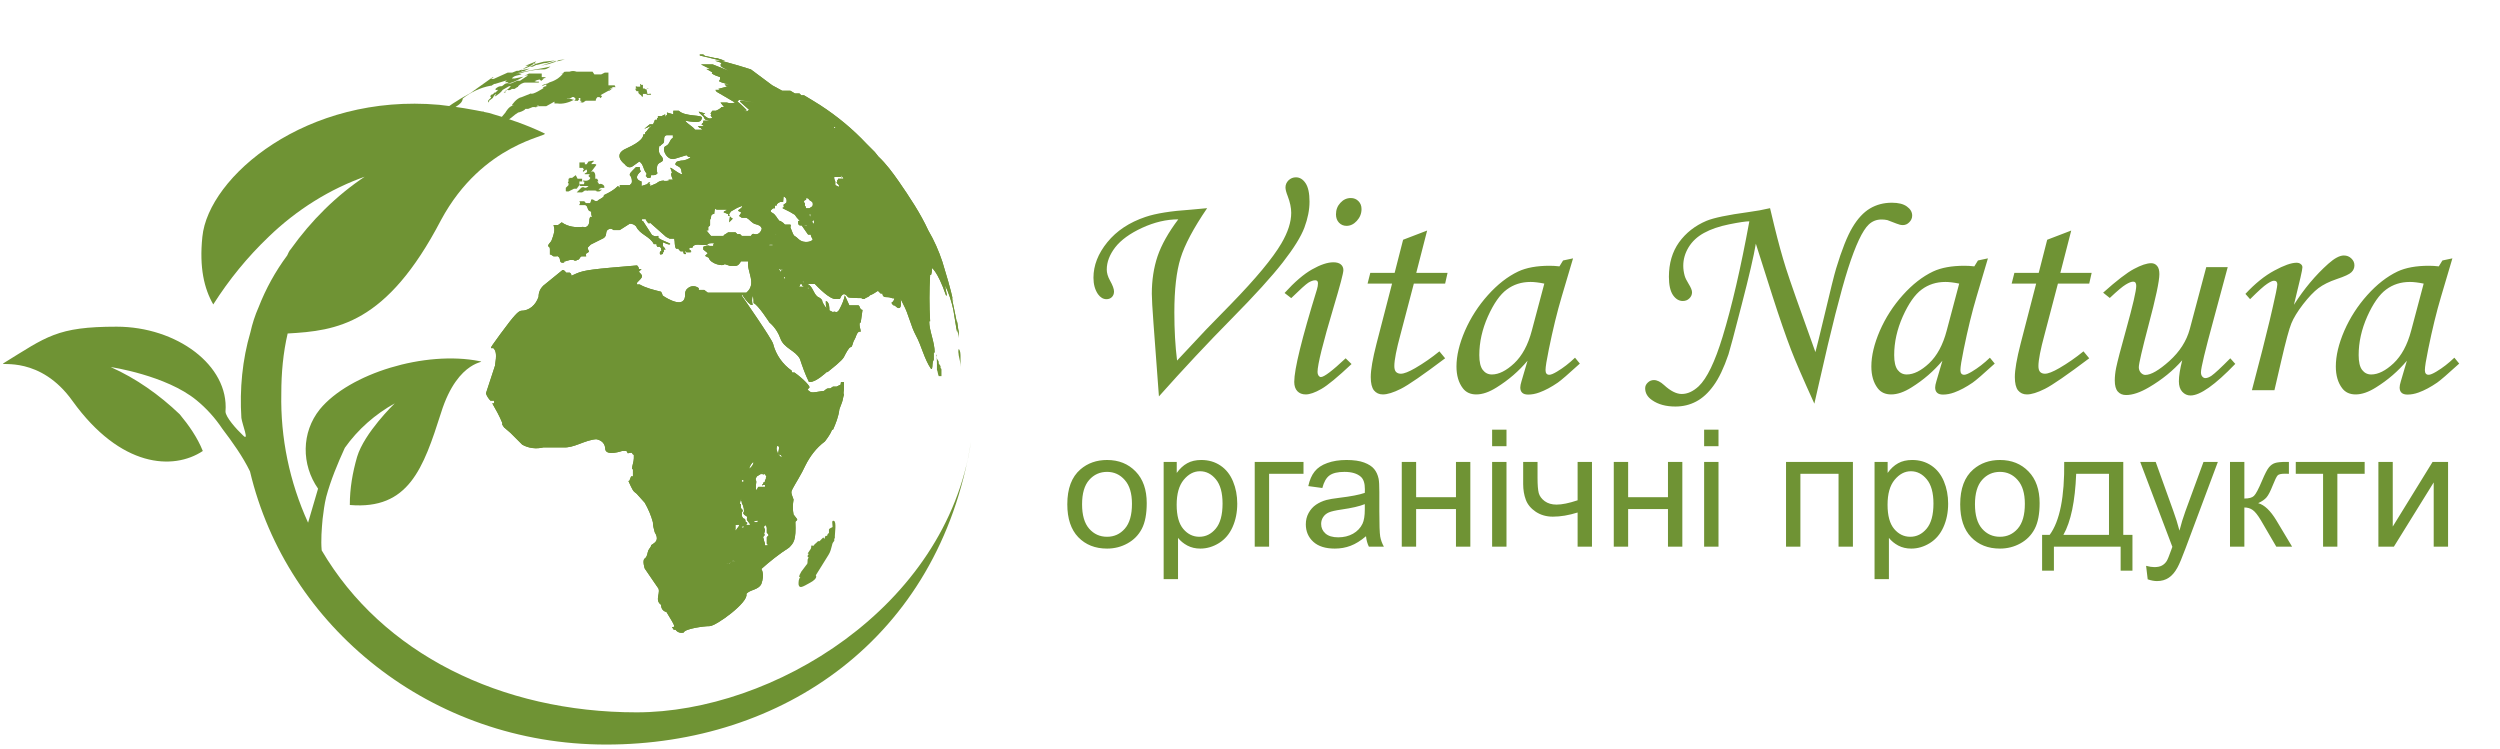 <svg width="551" height="165" viewBox="0 0 551 165" fill="none" xmlns="http://www.w3.org/2000/svg">
<g clip-path="url(#clip0_113_2)">
<path d="M255.427 87.366L254.227 71.238C253.983 67.95 253.861 65.784 253.861 64.74C253.861 61.741 254.283 58.986 255.127 56.475C255.993 53.943 257.515 51.233 259.692 48.345C257.093 48.345 254.438 48.967 251.728 50.211C249.04 51.455 247.063 52.888 245.796 54.509C244.552 56.131 243.93 57.764 243.93 59.408C243.93 60.163 244.164 60.963 244.63 61.807C245.23 62.874 245.53 63.684 245.53 64.24C245.53 64.751 245.374 65.162 245.063 65.473C244.752 65.784 244.352 65.939 243.864 65.939C243.153 65.939 242.531 65.573 241.998 64.84C241.331 63.862 240.998 62.651 240.998 61.207C240.998 58.497 242.02 55.887 244.064 53.377C246.107 50.866 248.907 49.011 252.461 47.812C254.749 47.034 258.082 46.501 262.458 46.212C263.636 46.123 264.835 46.012 266.057 45.879C263.058 50.277 261.103 53.954 260.192 56.909C259.281 59.841 258.826 63.829 258.826 68.872C258.826 72.737 259.026 76.27 259.426 79.469L265.824 72.637L271.289 67.039C276.798 61.374 280.508 56.909 282.419 53.643C283.863 51.177 284.585 48.933 284.585 46.912C284.585 45.801 284.329 44.579 283.818 43.246C283.485 42.402 283.319 41.758 283.319 41.313C283.319 40.714 283.541 40.191 283.985 39.747C284.452 39.303 284.996 39.081 285.618 39.081C286.462 39.081 287.173 39.514 287.751 40.38C288.328 41.247 288.617 42.602 288.617 44.446C288.617 46.245 288.239 48.156 287.484 50.177C286.729 52.177 285.14 54.732 282.719 57.842C280.297 60.952 276.554 65.073 271.489 70.205C266.179 75.581 260.825 81.301 255.427 87.366ZM297.714 43.646C298.403 43.646 298.969 43.879 299.414 44.346C299.858 44.79 300.08 45.368 300.08 46.079C300.08 47.056 299.736 47.922 299.047 48.678C298.381 49.411 297.625 49.778 296.781 49.778C296.115 49.778 295.559 49.544 295.115 49.078C294.671 48.611 294.449 48 294.449 47.245C294.449 46.245 294.771 45.401 295.415 44.712C296.059 44.002 296.826 43.646 297.714 43.646ZM284.585 65.706L283.119 64.573C285.34 62.129 287.362 60.397 289.183 59.375C291.027 58.331 292.594 57.809 293.882 57.809C294.593 57.809 295.137 57.964 295.515 58.275C295.893 58.586 296.081 59.008 296.081 59.541C296.081 60.185 295.359 62.918 293.915 67.739C291.561 75.625 290.383 80.379 290.383 82.001C290.383 82.312 290.461 82.579 290.616 82.801C290.772 83.001 290.938 83.101 291.116 83.101C291.827 83.101 293.649 81.724 296.581 78.969L297.881 80.235C294.837 83.101 292.616 84.934 291.216 85.733C289.817 86.533 288.672 86.933 287.784 86.933C287.006 86.933 286.384 86.689 285.918 86.2C285.473 85.711 285.251 85.034 285.251 84.167C285.251 81.39 286.917 74.603 290.25 63.807C290.405 63.296 290.483 62.84 290.483 62.44C290.483 61.996 290.283 61.774 289.883 61.774C289.439 61.774 288.928 61.952 288.35 62.307C287.795 62.663 286.54 63.795 284.585 65.706ZM309.244 52.843L314.543 50.811L312.143 60.141H319.041L318.508 62.507H311.61L308.678 73.67C307.767 77.025 307.311 79.358 307.311 80.668C307.311 81.268 307.434 81.701 307.678 81.968C307.944 82.234 308.3 82.368 308.744 82.368C309.433 82.368 310.488 81.957 311.91 81.135C313.776 80.046 315.553 78.813 317.242 77.436L318.508 78.969C313.643 82.634 310.388 84.878 308.744 85.7C307.1 86.522 305.778 86.933 304.779 86.933C303.957 86.933 303.301 86.633 302.813 86.033C302.346 85.433 302.113 84.456 302.113 83.101C302.113 81.501 302.535 79.058 303.379 75.77L306.811 62.507H301.413L302.013 60.141H307.378L309.244 52.843ZM344.5 57.409L346.7 56.942L344.2 65.373C343.201 68.727 342.256 72.593 341.368 76.969C340.879 79.346 340.635 80.879 340.635 81.568C340.635 82.257 340.912 82.601 341.468 82.601C341.823 82.601 342.39 82.368 343.167 81.901C344.545 81.079 345.866 80.057 347.133 78.835L348.199 80.135C345.667 82.445 344.045 83.845 343.334 84.334C341.912 85.311 340.557 86.033 339.268 86.5C338.424 86.811 337.602 86.966 336.803 86.966C336.225 86.966 335.792 86.833 335.503 86.567C335.214 86.3 335.07 85.911 335.07 85.4C335.07 85.067 335.159 84.612 335.336 84.034L336.669 79.502C334.759 81.79 332.482 83.756 329.838 85.4C328.216 86.422 326.728 86.933 325.373 86.933C324.084 86.933 323.096 86.478 322.407 85.567C321.474 84.345 321.007 82.745 321.007 80.768C321.007 78.413 321.629 75.792 322.873 72.904C324.14 70.016 325.828 67.394 327.938 65.04C330.049 62.685 332.271 60.952 334.603 59.841C336.403 58.997 338.713 58.575 341.534 58.575C342.245 58.575 342.967 58.619 343.7 58.708L344.5 57.409ZM340.368 62.507C339.168 62.263 338.158 62.141 337.336 62.141C335.336 62.141 333.592 62.696 332.104 63.807C330.615 64.895 329.227 66.872 327.938 69.738C326.672 72.582 326.039 75.425 326.039 78.269C326.039 79.78 326.295 80.868 326.806 81.535C327.316 82.201 327.983 82.534 328.805 82.534C330.338 82.534 331.982 81.712 333.737 80.068C335.492 78.402 336.78 76.014 337.602 72.904L340.368 62.507ZM390.12 45.879L391.053 49.778C391.919 53.332 392.775 56.442 393.619 59.108C394.463 61.774 396.629 67.939 400.117 77.603C400.45 76.381 401.117 73.67 402.116 69.472C403.405 64.007 404.26 60.574 404.682 59.175C405.926 55.065 407.126 52.044 408.281 50.111C409.436 48.178 410.725 46.789 412.147 45.945C413.568 45.101 415.179 44.679 416.978 44.679C418.422 44.679 419.522 44.957 420.277 45.512C421.055 46.068 421.444 46.734 421.444 47.511C421.444 48.067 421.233 48.556 420.811 48.978C420.411 49.4 419.933 49.611 419.378 49.611C418.978 49.611 418.511 49.5 417.978 49.278C416.867 48.833 416.201 48.578 415.979 48.511C415.579 48.422 415.146 48.378 414.679 48.378C413.591 48.378 412.658 48.745 411.88 49.478C410.503 50.766 408.981 53.998 407.315 59.175C405.671 64.351 403.571 72.626 401.017 84.001L399.884 88.966C397.351 83.39 395.64 79.435 394.752 77.103C393.552 73.97 392.186 70.016 390.653 65.24L386.987 53.71C386.543 56.376 385.499 60.874 383.855 67.206C382.233 73.515 381.267 77.147 380.956 78.102C379.934 81.102 378.834 83.401 377.657 85C376.502 86.6 375.224 87.766 373.825 88.499C372.447 89.232 370.926 89.599 369.259 89.599C367.171 89.599 365.461 89.132 364.128 88.199C363.106 87.511 362.595 86.633 362.595 85.567C362.595 85.1 362.784 84.689 363.161 84.334C363.539 83.956 363.994 83.767 364.528 83.767C365.216 83.767 365.96 84.134 366.76 84.867C368.182 86.178 369.482 86.833 370.659 86.833C371.925 86.833 373.169 86.267 374.391 85.134C376.213 83.401 377.968 79.769 379.656 74.237C381.7 67.55 383.666 59.064 385.555 48.778C384.777 48.778 383.289 49 381.089 49.444C378.89 49.889 377.046 50.522 375.558 51.344C374.091 52.144 372.958 53.199 372.159 54.509C371.381 55.798 370.992 57.153 370.992 58.575C370.992 59.286 371.092 60.008 371.292 60.741C371.425 61.23 371.714 61.83 372.159 62.54C372.67 63.362 372.925 63.984 372.925 64.406C372.925 64.94 372.725 65.395 372.325 65.773C371.948 66.15 371.47 66.339 370.892 66.339C370.048 66.339 369.326 65.906 368.726 65.04C368.126 64.151 367.827 62.807 367.827 61.008C367.827 58.031 368.571 55.498 370.059 53.41C371.57 51.322 373.58 49.744 376.091 48.678C377.69 48.011 380.778 47.367 385.355 46.745C387.043 46.523 388.631 46.234 390.12 45.879ZM435.939 57.409L438.139 56.942L435.64 65.373C434.64 68.727 433.696 72.593 432.807 76.969C432.318 79.346 432.074 80.879 432.074 81.568C432.074 82.257 432.352 82.601 432.907 82.601C433.262 82.601 433.829 82.368 434.607 81.901C435.984 81.079 437.306 80.057 438.572 78.835L439.638 80.135C437.106 82.445 435.484 83.845 434.773 84.334C433.351 85.311 431.996 86.033 430.708 86.5C429.863 86.811 429.042 86.966 428.242 86.966C427.664 86.966 427.231 86.833 426.942 86.567C426.653 86.3 426.509 85.911 426.509 85.4C426.509 85.067 426.598 84.612 426.776 84.034L428.108 79.502C426.198 81.79 423.921 83.756 421.277 85.4C419.655 86.422 418.167 86.933 416.812 86.933C415.523 86.933 414.535 86.478 413.846 85.567C412.913 84.345 412.446 82.745 412.446 80.768C412.446 78.413 413.069 75.792 414.313 72.904C415.579 70.016 417.267 67.394 419.378 65.04C421.488 62.685 423.71 60.952 426.042 59.841C427.842 58.997 430.152 58.575 432.974 58.575C433.685 58.575 434.407 58.619 435.14 58.708L435.939 57.409ZM431.807 62.507C430.608 62.263 429.597 62.141 428.775 62.141C426.776 62.141 425.032 62.696 423.543 63.807C422.055 64.895 420.666 66.872 419.378 69.738C418.111 72.582 417.478 75.425 417.478 78.269C417.478 79.78 417.734 80.868 418.245 81.535C418.756 82.201 419.422 82.534 420.244 82.534C421.777 82.534 423.421 81.712 425.176 80.068C426.931 78.402 428.22 76.014 429.042 72.904L431.807 62.507ZM451.202 52.843L456.5 50.811L454.101 60.141H460.999L460.465 62.507H453.567L450.635 73.67C449.724 77.025 449.269 79.358 449.269 80.668C449.269 81.268 449.391 81.701 449.635 81.968C449.902 82.234 450.257 82.368 450.702 82.368C451.39 82.368 452.446 81.957 453.867 81.135C455.734 80.046 457.511 78.813 459.199 77.436L460.465 78.969C455.6 82.634 452.346 84.878 450.702 85.7C449.058 86.522 447.736 86.933 446.736 86.933C445.914 86.933 445.259 86.633 444.77 86.033C444.304 85.433 444.07 84.456 444.07 83.101C444.07 81.501 444.492 79.058 445.337 75.77L448.769 62.507H443.371L443.97 60.141H449.335L451.202 52.843ZM486.258 58.875H490.99L487.857 70.505C486.013 77.258 485.091 81.102 485.091 82.034C485.091 82.457 485.191 82.779 485.391 83.001C485.591 83.223 485.813 83.334 486.058 83.334C486.435 83.334 486.88 83.168 487.391 82.834C488.124 82.323 489.512 81.035 491.556 78.969L492.656 80.202C488.19 84.845 484.903 87.166 482.792 87.166C482.081 87.166 481.47 86.889 480.959 86.333C480.471 85.8 480.226 85.034 480.226 84.034C480.226 82.879 480.471 81.335 480.959 79.402C478.982 81.668 476.538 83.656 473.628 85.367C471.695 86.5 470.018 87.066 468.596 87.066C467.819 87.066 467.208 86.811 466.764 86.3C466.319 85.789 466.097 84.978 466.097 83.867C466.097 83.001 466.197 82.068 466.397 81.068C466.686 79.669 467.419 76.858 468.596 72.637C470.085 67.283 470.829 64.073 470.829 63.007C470.829 62.385 470.607 62.074 470.163 62.074C469.763 62.074 469.218 62.285 468.53 62.707C467.841 63.107 466.664 64.096 464.997 65.673L463.531 64.506C466.508 61.841 468.774 60.097 470.329 59.275C471.906 58.431 473.173 58.008 474.128 58.008C474.661 58.008 475.094 58.208 475.428 58.608C475.761 58.986 475.927 59.586 475.927 60.408C475.927 61.941 475.128 65.706 473.528 71.704C472.106 77.103 471.395 80.18 471.395 80.935C471.395 81.401 471.54 81.801 471.829 82.135C472.14 82.468 472.473 82.634 472.828 82.634C474.072 82.634 475.839 81.612 478.127 79.569C480.415 77.502 481.915 75.159 482.625 72.537L486.258 58.875ZM501.287 86H496.321L498.654 77.036C499.787 72.637 500.776 68.461 501.62 64.506C501.82 63.529 501.92 62.918 501.92 62.674C501.92 62.141 501.675 61.874 501.187 61.874C500.853 61.874 500.342 62.107 499.654 62.574C498.965 63.018 497.721 64.14 495.921 65.939L494.888 64.773C497.021 62.485 499.143 60.774 501.253 59.641C503.386 58.486 505.019 57.908 506.152 57.908C506.552 57.908 506.863 58.008 507.085 58.208C507.329 58.386 507.451 58.619 507.451 58.908C507.451 59.197 507.307 59.963 507.018 61.207L505.585 67.172C507.829 63.64 510.362 60.619 513.183 58.108C514.538 56.909 515.671 56.309 516.582 56.309C517.248 56.309 517.804 56.531 518.248 56.975C518.692 57.398 518.915 57.897 518.915 58.475C518.915 59.075 518.692 59.586 518.248 60.008C517.826 60.43 516.749 60.93 515.016 61.507C513.372 62.063 512.028 62.729 510.984 63.507C509.962 64.284 508.829 65.473 507.585 67.072C506.363 68.672 505.507 70.071 505.019 71.271C504.53 72.448 503.786 75.203 502.786 79.535L501.287 86ZM538.309 57.409L540.508 56.942L538.009 65.373C537.009 68.727 536.065 72.593 535.176 76.969C534.688 79.346 534.443 80.879 534.443 81.568C534.443 82.257 534.721 82.601 535.276 82.601C535.632 82.601 536.198 82.368 536.976 81.901C538.353 81.079 539.675 80.057 540.941 78.835L542.008 80.135C539.475 82.445 537.853 83.845 537.142 84.334C535.721 85.311 534.365 86.033 533.077 86.5C532.233 86.811 531.411 86.966 530.611 86.966C530.033 86.966 529.6 86.833 529.311 86.567C529.023 86.3 528.878 85.911 528.878 85.4C528.878 85.067 528.967 84.612 529.145 84.034L530.478 79.502C528.567 81.79 526.29 83.756 523.646 85.4C522.025 86.422 520.536 86.933 519.181 86.933C517.893 86.933 516.904 86.478 516.215 85.567C515.282 84.345 514.816 82.745 514.816 80.768C514.816 78.413 515.438 75.792 516.682 72.904C517.948 70.016 519.637 67.394 521.747 65.04C523.858 62.685 526.079 60.952 528.412 59.841C530.211 58.997 532.522 58.575 535.343 58.575C536.054 58.575 536.776 58.619 537.509 58.708L538.309 57.409ZM534.177 62.507C532.977 62.263 531.966 62.141 531.144 62.141C529.145 62.141 527.401 62.696 525.912 63.807C524.424 64.895 523.036 66.872 521.747 69.738C520.481 72.582 519.848 75.425 519.848 78.269C519.848 79.78 520.103 80.868 520.614 81.535C521.125 82.201 521.791 82.534 522.613 82.534C524.146 82.534 525.79 81.712 527.545 80.068C529.3 78.402 530.589 76.014 531.411 72.904L534.177 62.507Z" fill="#6F9334"/>
<path d="M211.3 76.9C211.1 77.5 211.3 77.9 211.3 78.3C211.5 79.1 211.7 80.1 211.7 80.9V78.7C211.7 78.1 211.7 77.3 211.3 76.9C211.3 76.7 211.3 76.7 211.3 76.5V76.9Z" fill="#6F9334"/>
<path d="M183.5 116.1C183.5 116.3 182.9 116.3 182.7 116.7V117.5C182.5 117.5 182.3 117.9 182.3 118.1H182C181.8 118.3 181.8 118.3 181.8 118.5C181.8 118.7 181.8 118.7 181.6 118.7C181.6 118.5 181.6 118.5 181.4 118.5L180.6 119.3C180.2 119.1 180 119.7 179.6 119.9C179.4 120.1 179.4 120.3 179.2 120.3C179 120.3 179 120.1 178.8 120.3C178.8 120.5 178.8 120.9 178.6 121.1L178 122C178.2 122 178.2 122 178.2 122.2C178 122.4 178 122.4 178 122.6C178 122.8 178 122.8 178.2 122.8C178.2 123 178 123.2 178 123.4C178 123.6 178 124.4 177.8 124.4L177.2 125.2L176.6 126C176.4 126.4 176 127 176.2 127.2H176.4C176 127.6 176 128.2 176 128.8C176.2 129.8 176.8 129.4 178.6 128.4C180.4 127.4 179.8 126.8 179.8 126.8L182.6 122.3C183 121.7 183.2 120.9 183.4 120.1C183.4 119.9 183.6 119.5 183.8 119.3C184 119.1 183.8 118.7 183.8 118.5V118.7H184V118.1C184 117.5 184.4 115 183.8 114.8C183.2 114.6 183.5 115.5 183.5 116.1Z" fill="#6F9334"/>
<path d="M206.5 78.1C206.3 78.3 206.3 78.3 206.3 78.5C206.5 79.1 206.5 79.5 206.5 80.1V81.5C206.7 81.9 206.7 82.5 206.9 82.9H207.5V81.5C207.5 81.3 207.5 81.3 207.3 81.1V80.7L206.9 80.1V79.7L206.3 78.7" fill="#6F9334"/>
<path d="M98.6 34.3L96.2 35.7H95.6C95.6 35.7 95.8 35.9 95.6 35.9H94.8C94.8 36.1 94.6 36.3 95 36.3C95.4 36.3 95.2 36.7 95.2 36.7H95.8V38H96.2C96.2 38.2 96.2 38.2 96 38.2C95.4 38.2 95.6 38.2 95.6 38.4H96.6C96.6 38.6 96.4 38.8 96 39C96 39.2 95.8 39.2 95.8 39.4L97 38.6H96.8C96.8 38.4 97.2 38.4 97.2 38.2H96.6C96.6 38 96.6 38 96.8 38H97.4L97.8 37.6H98C98.2 37.4 98 37.4 98 37.2H97.4V36L97.8 35.6H97.2C97 35.6 97.4 35.2 97.4 35.2L98.4 34.6H98.8C99 34.6 99.2 34.6 99.2 34.4C99.2 34.3 98.6 34.3 98.6 34.3Z" fill="#6F9334"/>
<path d="M98.6 34.3L96.2 35.7H95.6C95.6 35.7 95.8 35.9 95.6 35.9H94.8C94.8 36.1 94.6 36.3 95 36.3C95.4 36.3 95.2 36.7 95.2 36.7H95.8V38H96.2C96.2 38.2 96.2 38.2 96 38.2C95.4 38.2 95.6 38.2 95.6 38.4H96.6C96.6 38.6 96.4 38.8 96 39C96 39.2 95.8 39.2 95.8 39.4L97 38.6H96.8C96.8 38.4 97.2 38.4 97.2 38.2H96.6C96.6 38 96.6 38 96.8 38H97.4L97.8 37.6H98C98.2 37.4 98 37.4 98 37.2H97.4V36L97.8 35.6H97.2C97 35.6 97.4 35.2 97.4 35.2L98.4 34.6H98.8C99 34.6 99.2 34.6 99.2 34.4C99.2 34.3 98.6 34.3 98.6 34.3Z" fill="#6F9334"/>
<path d="M99.2 34.1H94.5V39.4H99.2V34.1Z" fill="#6F9334"/>
<path d="M141.7 18.3V18.7H141.3C141.3 18.5 141.3 18.5 141.1 18.5V19.1H140.5C140.3 19.1 140.3 18.9 140.1 19.1C140.1 19.3 140.1 19.3 140.3 19.5H140.1C139.9 19.7 140.3 20.1 140.3 20.1H140.7V20.5L141.1 20.9C141.3 20.9 141.3 21.1 141.5 21.3H141.7V20.7H142.7C142.5 20.7 142.5 20.7 142.5 20.9H143.5C143.5 20.7 143.3 20.5 143.1 20.7H142.7L142.5 19.7C142.5 19.7 142.1 19.7 142.1 19.5H142.5C142.5 19.5 142.9 19.7 142.9 19.5H141.7V18.3V18.3Z" fill="#6F9334"/>
<path d="M126.9 38.6L126.1 39.2H125.5C125.5 39.4 125.5 39.4 125.3 39.4V40C125.1 40.2 125.1 40.2 125.3 40.4V40.8L124.7 41.4V42C124.7 42.2 124.7 42.2 125.1 42.2H125.3L126.5 41.6H127.1L127.7 40.8V40H128.3V39.4H127.3" fill="#6F9334"/>
<path d="M129.7 35.6L129.3 36.2H128.7C128.5 36.4 128.5 36.6 128.5 36.8V37.2H128.7C128.9 37.2 128.3 37.6 128.5 37.8C128.7 38 128.5 37.8 128.9 37.6C129.3 37.4 128.9 37.4 129.3 37.4C129.3 37.4 129.5 37.8 129.3 38C129.1 38.2 128.7 38.2 128.9 38.4H129.9C130.1 38.6 129.7 38.6 129.7 38.8L130.1 39.2C130.1 39.4 129.7 40 128.7 39.8H128.5C128.5 40 128.5 40 128.3 40H128.7C128.9 40 128.7 40.6 128.7 40.6H127.7C127.7 40.8 127.7 40.8 127.9 41H129.7C129.5 41.2 129.3 41.4 128.9 41.4C128.7 41.2 128.3 41.2 128.1 41.4L127.1 42.4H128.3L128.9 42H129.3C129.3 42 129.5 42.2 129.5 42H131.1C131.3 42 131.5 42 131.5 42.2H132.1L132.7 41.8H132C131.8 41.6 132.4 41.6 132.4 41.4H133.2C133.2 41 133.2 41 133 40.8C132.8 40.6 132.4 40.4 132 40.6C132 40.4 131.8 40.2 131.6 40H131.8C132 40 131.6 39.4 131.6 39.4H131.2V38.6C131.2 38.2 130.8 37.4 130.2 38L131.4 36.4C131.6 36 130.2 36.2 130.2 36.2C130.4 36.2 130.4 36.2 130.4 36L130.8 35.6C131 35.6 130.8 35.4 130.8 35.4L129.7 35.6Z" fill="#6F9334"/>
<path d="M130.6 15.8H127.1C126.5 15.6 126.1 15.6 125.5 15.8H124.9C124.3 15.8 124.3 15.8 124.1 16.2C123.9 16.6 123.9 16 123.7 16.2H124.1C123.3 17.2 122.3 17.8 121 18.2C120.6 18.6 119.8 18.4 119.4 19L120.4 18.6V19C120 19 119.8 19.2 119.6 19.4H119.8C119.8 19.4 117.4 21 117 20.6L115 21.4C113.8 21.6 112.8 23.2 112.8 23.2H113.4C112.2 23.2 111.4 24.8 111.4 24.8L110.4 26H111.2V26.4H111.4C111.2 26.6 111 26.8 111 27C111.4 27 111.6 27 111.8 26.6L112.6 26L113.6 25.2L114.2 24.8C114.4 24.8 115.6 24.4 115.8 24H116.4L117.4 23.6H118L118.6 23.2H118.8L118 23.6C118 23.8 118.2 23.6 118.6 23.4H120.4L122.2 22.4V22.8H122.8C124 23 125.4 22.6 126.5 22C126.1 22 125.7 21.6 125.1 21.8H124.9C125.3 21.6 125.7 21.8 126.1 21.4H126.5L126.9 21.8C126.7 22 126.7 22.2 126.5 22.2H127.1C127.3 22.4 127.5 22 127.7 21.8H127.5C127.5 21.8 127.7 21.6 127.5 21.6H127.9V22.6H127.7C127.9 22.6 127.9 22.2 128.1 22.2V22.6H128.5L129.1 22.2H131.3C131.3 21.8 131.5 21.6 131.7 21.4H131.9C132.1 21.4 132.3 21.4 132.3 21.6C132.3 21.8 132.7 21.2 132.7 21.2C132.7 21.2 132.5 21.2 132.5 21H132.3L134.1 20H134.3L135.1 19.4L134.1 19.8L135.1 19.2H135.7C135.5 19 135.5 19 135.5 18.8H134.1V16H133.3L132.5 16.4H131" fill="#6F9334"/>
<path d="M119.4 16.2H116.6L115.8 16.6H115.6C115.8 16.8 115.8 16.6 116 16.6H116.4L114.6 17.8H114L112.6 18.4H111.6C111.2 18.4 111 18.8 110.6 19H110.4C110 19 109.6 19.2 109.2 19.6C109.2 20 109.4 19.8 109.6 19.8H109.8L109.2 20.4H109L108.6 20.8H108.4L108 21.2H108.2C108 21.2 108 21.2 108.2 21.4C108.4 21.6 107.4 22 107.6 22.4C107.8 22.8 107.8 22.4 107.8 22.2L108.6 21.6C108.6 21.6 109 20.8 109.2 20.8H109.4L109 21.2H109.2C109.8 20.8 110.4 20.4 110.8 19.8L112.2 19H112.6L112 19.6L111.4 20V20.4H111L111.8 19.8C112.2 20 112.6 19.8 112.8 19.6H113.4L114 19.2C114.2 19.2 114.2 19.2 114.2 19C114.6 18.6 115.2 18.2 115.8 18.2H118.6C118.8 18.2 118.8 18.2 118.8 18H117.8C118 17.8 118.2 18 118.2 17.8H117.8L119.4 17.4H119C118.8 17.6 119.2 17.6 119.2 17.8C119.2 18 120 17.2 120 17.2C119.8 17.2 119.6 17.4 119.6 17.2H120.2C120.4 17 120 17 119.8 17H119.4" fill="#6F9334"/>
<path d="M87.8 35.2V34.8H88.2C88.4 34.8 88.4 35 88.4 35.2H88.6C88.6 35.6 88.2 35.8 87.8 35.8V35.4L87.2 35.8H86.2C86.2 35.4 86.4 35 86.8 35H87.6L87.8 35.2ZM89.6 31.1L90.2 30.7H90.4L90 31.1H90.2L89.6 32.1L90 31.5L90.4 31.1V31.9V32.3L89.4 33.5V33.9V33.5V33.1L89 33.7H88.6L88 34.3L88.6 33.5H88.4V33.1C88.8 33.1 90 31.7 90 31.5C90 31.3 89.8 31.7 89.8 31.7H89.2V32.1L88.8 32.5L87.2 33.9L88.8 32.1L89.6 31.5H89.8L90.4 30.9L89.8 31.3H90L89.6 31.1ZM93.3 28.2C93.5 28.2 93.5 28.2 93.5 28C93.7 28.2 93.5 28.4 93.1 28.8L92.5 29.4H91.3C91.1 29.4 91.1 29.4 91.1 29.2H91.3L91.7 28.6H92.1C92.1 28.6 92.3 28.4 92.1 28.4H91.9V28H92.1L92.7 27.6H92.9L93.3 28.2ZM119.8 13.6L117.6 14.2H118L114.3 15.6H113.9L112.9 16H111.9L108.8 17.4H108.2L108.8 17H108.6L103.7 20.5C101.1 21.9 98.4 23.6 96.2 25.6C94.8 26.6 93.1 27.8 91.9 29.1C87.4 33.2 83.4 37.8 79.9 42.9L79.1 44.1C79.1 43.9 79.1 43.9 79.3 43.9L78.5 45.3C78.3 45.5 78.3 45.9 78.1 46.1H78.3L77 48.4C76.2 49.6 75.6 50.8 75 52.3L75.8 51.3C76.6 49.7 77.4 48 78.4 46.4L80 44.6H80.2C80.4 44.6 80.4 44.6 80.4 44.8L81 44.2C81.2 44 81.2 44 81.2 43.8C81.2 43.6 81.4 43.8 81.6 43.4C81.4 43.4 81.4 43.4 81.4 43.6C82 43.6 82 43.2 82 43C82 42.8 82.4 43 82.8 41.8L83.4 40.8V41.2L83.8 40.4L84.8 39.4L83.6 41L83 42.2L83.4 41.8C84 41.2 84.2 40.4 85 40C85.8 39.6 84.4 40.6 84.4 40.8L85.6 39.8H86C86.2 39.8 86.2 39.8 86.2 39.6C86.2 39.6 86.6 39.6 86.6 39.8C86.6 40 86.8 39.8 86.8 39.8H87L88 38.6C88.8 37.6 89 38 89.6 37.8C90.4 37.8 90.6 37.4 90.6 37.2H91.8C90.8 37.4 90 38 89.6 38.8L91 38.2H91.4L92 37.6H91.8C92.2 37.8 92.6 37.6 93 37.6H93.2C93 37.6 93 37.6 93.6 36.8C94.2 36 92.6 37.4 92 37.4H92.2V37L92.6 36.4L93.4 35.6H93V35.2C93.2 35.2 93.2 35.2 93.2 35.4C94 35.4 94 35.2 94 35H94.2C94.8 33.8 92.8 34.4 92.4 34.4L91.2 35L93.4 33.8H95.2C95.6 34.2 95.8 34.6 95.8 35.2H98.4C98.8 35.2 99.2 35 99.6 34.6L100.6 33.4H100.2C99.8 33.6 100.6 33 100.6 32.8H101.2V32.4L101.6 31.6H101.4L102.8 30.6C103.4 30.4 103.6 29.8 104 29.2L105.4 27.8L103.2 28.6H103C103 28.4 103.2 28.2 103.4 28H103.2L105.4 26.6H105.2L106.6 25.4H106.4C106.4 25.2 106.6 25 106.6 24.6L101.9 25.6C101.5 26.2 99.5 27.8 98.4 27.6H98L98.6 27.2H98.4L97.8 27.8L95.4 28.6H95.2C95.6 28 96.2 27.4 97 27H96.8L97.2 26.6L99.2 25C99.6 23.4 101.8 23.4 102 21.7C103.8 20.3 105.9 19.3 108.1 18.9H108.3L108.9 18.5H109.1L111.7 17.7L111.3 18.1H112.1L111.5 18.5C112.9 18.3 114.1 17.7 115.4 16.9L113.4 17.3H112.8C113.4 16.5 114.4 16.7 115 16.3H114.2C116 15.7 117.9 15.3 119.7 15.3H119.5C120.3 15.3 120.3 15.3 121.3 14.7H121.1C118.7 15.3 116 15.5 113.6 16.3L115.2 15.7H115.4L116.8 15.1L114.8 15.5C115.4 15.1 116 14.7 116.6 14.5H115.8L118.2 13.5L117.8 13.9H118C118.2 14.1 117.6 13.9 117.4 14.1H117.6L116.6 14.7H117.4L118.2 14.3H118.4L120 13.9H120.4C121 13.7 121.8 13.5 122.4 13.3H123.2L122.2 13.7L121 14.1L120 14.5L121 14.1L119.2 14.5L122.3 13.5H122.9L124.5 13.1L119.8 13.6Z" fill="#6F9334"/>
<path d="M160.3 124.5L161.3 123.7C161.5 123.5 161.5 123.5 162.1 123.7H161.3L160.7 124.3H160.3C160.1 124.3 160.1 124.3 160.3 124.1V124.5ZM168.6 119.8L168.4 119.2C168.4 118.8 168.2 118.6 168.2 118.4C168.2 118.2 168.6 118 168.6 117.8H168.4C168.4 117.4 168.6 117.2 168.6 116.8C168.6 116.6 168.4 116.4 168.4 116.2C168.4 116 168.4 116 168.6 115.8C168.8 115.6 169 116.2 169 116.4V117.4C169.2 117.6 169.4 117.8 169.4 118L169 118.4V119.6C169 120 169 119.8 169.2 120V120.6V120.2H168.6V119.8ZM162.1 116.1V115.7H162.5C162.7 115.5 162.9 115.7 162.9 115.9L162.3 116.7C162.3 116.9 162.3 116.9 162.1 116.9C162.1 116.7 162.1 116.7 161.9 116.7H162.1V116.1ZM163.5 116.1C163.7 116.1 163.7 116.1 163.5 116.1L163.9 115.9V116.3H163.5V116.1ZM166.2 114.9C166 114.7 166 114.7 166.2 114.9L167 114.7V115.1H166.4C166.2 115.1 166.2 115.1 166.2 114.9ZM164.5 115.7C164.3 115.7 164.7 115.5 164.7 115.3C164.7 115.1 164.3 115.1 164.3 114.9C164.3 114.7 164.3 114.3 163.9 114.3C163.7 114.1 163.5 113.9 163.5 113.5V112.9C163.7 112.7 163.7 112.7 163.7 112.5C163.7 112.3 163.3 112.1 163.3 111.9V111.1C163.1 111.1 163.1 111.1 163.1 110.9C163.1 110.5 163.3 110.3 163.3 109.9C163.5 109.9 163.3 110.1 163.3 110.3C163.5 110.5 163.5 110.7 163.5 110.9C163.9 111.5 164.1 112.7 163.9 112.9C163.7 113.1 163.9 113.3 164.1 113.5L164.7 113.9C164.7 113.9 164.5 114.5 164.7 114.7L165.3 115.5C165.3 115.7 165.3 115.7 165.1 115.7H164.5ZM163.5 106.2V105.8H163.7C163.7 105.6 163.9 105.8 163.9 106C163.9 106.2 163.9 106.2 163.5 106.2ZM167.8 104.5H168.2C168.2 104.5 168.2 104.7 168.4 104.5H168.6C168.8 104.7 168.8 105.1 169 105.1H169.2C169 105.1 168.8 105.1 168.8 105.3V105.7H168.6V106.1C168.4 106.3 168.6 106.3 168.4 106.3C168.2 106.3 168.2 106.5 168.2 106.7C168 106.7 168 106.7 168 106.9C168 106.9 168 107.1 168.2 106.9H168.6V107.3H167.2C167 107.3 167 107.7 166.8 107.9C166.6 108.1 166.6 107.9 166.6 107.3V107C166.6 106.6 166.8 106.2 166.6 105.8C166.4 105.4 166.8 105.2 166.8 105L167.8 104.4C168 104.4 168 104 168.2 104L167.8 104.5ZM165.1 103.3C165.3 102.7 165.5 102.3 165.9 101.9H166.1C166 102.3 165.8 102.9 165.1 103.3ZM171.5 100.1C171.5 99.9 171.3 99.7 171.3 99.5C171.1 99.1 171.1 98.7 171.3 98.3C171.5 98.3 171.7 98.3 171.7 98.7C171.7 99.1 171.5 99.7 171.5 100.1C171.7 100.1 171.9 100.3 172.1 100.3C172.3 100.5 172.3 100.5 172.3 100.7H172.1L171.5 100.1ZM178 63.8V63.4H178.4C178.2 63.4 178.2 63.6 178.4 63.6H178V63.8ZM176.1 63.2C176.1 63 176.1 63 176.3 63C176.3 63 176.3 62.6 176.5 62.6H176.7C176.7 62.8 176.7 62.8 176.9 63C176.9 63 177.3 63.2 177.1 63.2H176.5C176.3 63.2 176.1 63.2 176.1 63V63.2ZM176.7 62.4C176.9 62.2 176.9 62.2 176.9 62H177.1V62.4H177.3C177.1 62.4 176.9 62.2 176.9 62L176.7 62.4ZM172.9 61L173.1 61.4H172.9C172.7 61.4 172.7 61 172.9 61ZM172.1 60L171.7 59.4C171.7 59.2 171.9 59.2 171.9 59.4H172.5C172.5 59.6 172.5 59.6 172.3 59.6H172.1V60ZM166.8 57.7H167.4C167.2 57.7 166.8 57.3 167 57.3L166.8 57.7ZM172.7 55.1L172.3 54.5V54.9L172.7 55.1C172.9 54.9 172.9 54.9 172.7 55.1ZM169.6 54.1C169.4 54.1 169.6 53.9 169.6 53.9H170.2C170.4 53.9 170.4 54.1 170.2 54.1H169.6ZM171.2 51.8H170.8C171 51.6 171.2 51.8 171.2 52V51.8ZM179 49C179 48.8 179 48.8 179.2 48.6C179.2 48.4 179.2 48.6 179.4 48.6V49.4C179.2 49.2 179.2 49 179 49ZM178.6 47.8C178.4 47.6 178.4 47.4 178.4 47.2H178.6C178.8 47.4 178.6 47.4 178.6 47.8ZM160.7 49L161.5 48.2C161.1 48 160.7 47.6 160.7 47.2L161.1 46.6L162.5 45.8L163.5 45.4C163.5 45.4 163.7 45.6 163.5 45.6C163.5 45.8 163.3 46 163.1 46C163.1 46.2 162.7 46.2 162.7 46.4C162.7 46.6 163.1 46.6 163.3 46.8C163.5 47 163.3 46.8 163.3 47L162.9 47.6L163.5 48H164.5C165.3 48.4 165.7 49.2 166.5 49.4C167.3 49.6 167.7 49.8 167.9 50.4C167.7 51.2 167.1 51.8 166.3 51.6C165.7 51.4 165.7 51.8 165.5 52H163.5L163.1 51.6H162.5L162.1 51.2H160.5L159.9 51.6C159.5 51.8 159.5 51.8 159.5 52H156.7L155.7 50.8C155.7 50.8 155.9 50.6 155.9 50.8H156.1V50C156.3 49.8 156.5 49.8 156.5 49.6V48.4C156.9 48 156.5 47.4 157.1 47.2C157.7 47 157.3 47.2 157.5 46.4C157.7 45.6 157.5 46.2 158.1 46.2H160.1C160.5 46.4 159.5 46.4 159.5 46.8L160.5 47.2V47.6H160.9L160.7 49ZM172.7 43.3C173.3 43.5 173.5 44.1 173.3 44.7L172.7 45.1C172.7 45.5 172.7 45.5 172.9 45.7H172.7C172.5 45.7 172.5 45.7 172.5 45.9L174.1 46.7L175.1 47.3C175.3 47.3 175.1 47.5 176.3 48.7H175.9C175.9 49.7 176.1 49.7 176.7 49.7H177.9C177.9 49.9 177.7 49.9 177.1 49.7H176.7L178.1 51.7H178.7C178.7 52.1 178.9 52.3 179.1 52.7C179.3 53.1 177.3 53.9 176 52.7C174.8 51.5 175.2 52.7 174.2 50.1C174.2 49.9 174.4 49.7 174.2 49.5H173L172.6 49.1L172 48.7H171.8C171.2 48.1 171 47.3 170.2 46.9C169.4 46.5 170.2 46.1 170.4 45.9H170.8V45.3H171.2C171.2 45.3 171 44.9 172 44.5H172.6L172.7 43.3ZM177.6 43.7H178C178.2 43.7 178.2 43.9 178.4 44.1L179 44.5C179.2 44.7 179.2 45.3 179 45.5L178.4 45.9H177.6V45.5C177.4 45.5 177.4 45.5 177.4 45.3V44.9C177.4 44.7 177.2 44.7 177.2 44.5C177.2 44.3 177.2 44.3 177.4 44.1H177.6C177.8 44.1 177.6 43.9 177.6 43.7ZM177.4 43.1V42.7V43.1ZM185.5 38.6V39.4C185.5 39 185.7 39 185.7 39C185.7 39 185.9 39.2 185.9 39.4H184.7C184.7 39.6 184.7 39.6 184.5 39.8V40.2H184.3L184.9 40.8V41.2L184.1 40.8V40C184.1 40 183.7 39.2 183.9 39H185.3L185.5 38.6ZM183.9 27.8L183.5 27.4L182.9 26.6L182 26L181.6 25.6L180.4 24.8L179.4 24.2H179.2L181.6 25.6L182.4 26.4L182.8 26.8L184.2 28.2H183.8L183.9 27.8ZM164.5 24.2C163.5 23.2 162.7 22.4 161.7 21.8L162.5 22.4L162.9 22L166.4 22.6L163.3 22.2C163.1 22.2 163.1 22.2 163.1 22.4L165.1 24.2C164.7 24.6 164.3 24.6 163.9 24.4H164.5V24.2ZM161.9 20.3H163.1L161.9 19.9V20.3ZM154.2 12H155C155.2 12.2 155.4 12.4 155.8 12.4L157.6 12.8H158L159.8 13.4H157.6C159 13.8 159 13.8 159 14.2H158.8C158.8 14.4 158.8 14.6 159.2 14.6H158.8L160.6 15.6L157.1 14.2H154.5L156.5 15.2H155.7L157.1 16C156.9 16 156.9 16 156.9 16.2C157.5 16.6 158.1 16.8 158.7 17C158.7 17.6 158.7 17.6 158.5 17.8C158.3 18 159.7 18.4 160.7 18.6H159.7L160.1 19H160.5L158.3 19.6L159.3 20.2H159.7C159.1 19.8 158.3 19.8 157.7 19.8C157.7 20 157.9 20 157.9 20.2L162 22.6C161.4 22.8 160.8 22.8 160.2 22.6H158.8L159.6 23.6H159C158.8 24 157.8 24.4 157.8 24.4H157L156.6 25C156.8 25.2 156.8 25.4 156.6 25.4L157 26C156.4 26.2 156.2 26.2 155.4 25.6C154.6 25 155.4 25.2 155.4 25L154 24.6C154.2 25.2 155 25.4 155.2 26C155.4 26.6 156 26.4 156.4 26.6H155V27L154.6 27.4L155.2 27.8H153.8L154.2 28.2H154.4L154.8 28.6H153.2C152.6 27.8 151.6 27.4 151 26.6C154.3 27.2 154.5 26.8 154.7 26C154.9 25.2 151 25.8 149.6 24.4H148.4V25.2L147 24.8V25.4H146.8V25.8C146.6 25.6 146.6 25.4 146.6 25.2L145.8 25.6H145V26H144.8V26.4H144.4C144.2 26.6 144.2 26.8 144.2 27C144 27 144 27.2 144 27.4H143.2L142 28.4L143.4 27.8H143.6C142.8 28.2 142.8 28.8 142.2 29.2V29.6H141.8C141.8 30.2 141.4 31.2 138.1 32.7C134.8 34.1 137.7 36.2 137.7 36.2C137.7 36.2 138.5 37.4 139.5 36.6L140.9 35.6C141.9 36.2 141.7 37.4 142.5 38.2C142.5 38.4 142.5 38.6 142.3 38.8C142.5 38.8 142.5 39 142.7 39.2H143.3C143.5 39 143.5 38.8 143.5 38.6H144.1C144.5 38.6 144.7 38.4 144.9 38.2C144.7 37.6 144.7 37 144.9 36.4C145.3 35.6 146.3 35.8 146.1 35C145.9 34.2 144.9 34.2 145.3 32.2H145.5C145.7 31.8 146.1 31.8 146.3 31.4C146.5 31 146.1 30 146.9 29.8H148.3V30.4C147.5 30.8 147.7 31.8 146.7 32.2C145.7 32.6 146.9 35.5 148.7 35L151.3 34.2C151.7 34.6 151.7 34.6 152.1 34.6C152.5 34.6 151.3 35.4 150.1 35.4C149.1 35.6 149.1 35.6 148.9 36C148.7 36.4 149.1 36.4 149.7 36.8C150.3 37.2 150.1 37.8 150.3 38.2C150.5 38.6 149.9 38.4 148.5 37.4C147.1 36.4 148.1 37.4 148.1 38.2H147.9C147.9 38.6 148.1 39.2 148.3 39.6H147.5C147.1 39.6 147.5 39.8 147.5 39.8C147.5 39.8 146.3 40 146.3 39.8C145.7 39.8 145.1 40 144.7 40.4L143.3 41V40.6H143.1C143.1 40.4 143.1 40.4 143.3 40.2H143L142.6 40.6L141.4 41V40C141.4 40 139.6 39.6 140.8 38.2L141.2 37.8C141.4 37.8 141 37.8 141 36.8H140.2C138.8 38.2 138.8 38.2 138.8 38.6C139.2 39 139.4 39.8 139.2 40.4L138.8 40.8H136.6V41.4L136.2 41C135.4 41.8 134.4 42.4 133.1 43C133.1 43.4 133.1 43.4 131.7 44.2H131.9C131.5 44.4 131.1 44.4 130.7 44H130.3C130.3 44.2 130.3 44.2 130.1 44.8H129.1C128.9 44.6 128.9 44.4 128.7 44.4H127.7C127.9 44.6 127.9 44.8 127.7 45.2H128.9C129.7 45.2 129.3 46.6 130.3 46.6C130.3 47 130.3 47.4 130.5 47.8H130.1C129.7 48.4 130.1 49.2 129.5 49.8C129.3 50 128.9 50.2 128.5 50C126.9 50.2 125.2 50 123.8 49L123 49.6H122C122.2 50.4 122.4 50.8 121.6 52.9C121.4 53.5 120.8 53.7 120.8 54.3C121.2 54.3 121.2 54.9 121.2 54.9V56.1H121.4L122 56.5H122.6C122.8 56.5 122.8 56.3 123.2 56.7C123.6 57.1 123.2 57.9 124 57.9C124.8 57.9 124.2 57.9 124.2 57.7L125.6 57.3H126.4C126.6 57.5 127 57.5 127.2 57.3C127.8 57.3 127.8 56.5 128.2 56.5H129.2C129.2 56.3 129 55.9 129.2 55.9L129.8 55.5C129.8 55.3 129.4 54.7 129.6 54.5L130.2 53.9L133 52.5C134 51.9 133.2 50.9 134.2 50.5C134.6 50.3 135 50.5 135.2 50.7H136.6L138.8 49.3C139.4 49.3 139.8 49.5 140.2 49.9C141 51.7 143.3 52.1 144.1 53.8H144.7C144.7 54 144.7 54.2 144.9 54.4H145.5C145.5 54.6 145.5 54.6 145.7 54.6V55C145.7 55 145.9 55.4 145.7 55.4H145.5C145.5 55.6 145.3 55.8 145.5 56C145.7 56.2 145.5 56.2 145.9 56H146.1V55.6C146.3 55.6 146.3 55.6 146.3 55.4V55H146.7L146.3 54.4C146.1 54.4 146.1 54.2 146.1 54V53.4L147.1 53.8C147.3 53.8 147.5 54 147.7 53.8C147.9 53.6 145.7 53 145.1 52.4V52H144.9C144.5 52.2 144.1 52 143.7 51.8L141.7 48.7H141.5V48.3H142.3C142.5 48.7 142.7 49.1 143.1 49.3C143.1 49.1 143.1 49.1 143.3 49.1L146.8 52.2L147.6 52.6H148.6C148.8 53.4 148.6 54.2 149 54.8H149.4C149.6 54.8 149.6 54.8 149.6 55L150 55.4H150.6C150.6 55.6 150.6 55.8 150.8 56H151.2C151.2 55.8 151.2 55.8 151 55.6C151 55.6 151 55.2 151.2 55.4C151.2 55.6 151.2 55.6 151.4 55.6H152.4C152.2 55.6 152.2 55.6 152.2 55.4H152.4L152 55H151.8C151.8 54.8 152 54.8 152 54.6H152.6C152.8 53.6 154.4 54 154.8 54H155.8C156.2 53.6 156.2 53.6 157.4 53.6C157.2 53.8 157.2 54 157.2 54.2H156.4C156 54 155.4 54.2 155 54.4V55L156 55.8L155.4 56.4L156.2 56.8C156.6 58.2 159.5 58.8 159.7 58.2L160.9 58.6H162.1C162.7 58.6 163.1 58 163.3 57.6H164.9C164.5 59.8 166.9 62.5 164.5 64.5H156L155.2 63.9H154V63.5C153.2 62.9 152.2 62.9 151.4 63.7C151.2 63.9 151 64.3 151 64.7C151.2 68.4 146.9 65.7 146.3 65.3C145.7 64.9 146.3 65.3 145.7 64.3C144.1 63.9 142.4 63.5 141 62.7H140.4V62.3C141.8 60.9 141.8 60.9 140.8 59.9L141.4 59.3H140.8C140.8 58.9 140.6 58.7 140.4 58.5C130.8 59.3 128.8 59.5 127 60.3C125.2 61.1 126.4 60.7 125.6 60.1H124.8C124.6 59.9 124.4 59.5 124 59.5L119.7 63C119.1 63.6 118.7 64.4 118.7 65.4C118.1 67.2 116.7 68.5 114.8 68.5C114.2 68.7 113.6 69.1 110.3 73.6C107 78.1 108.5 76.2 108.9 76.9C109.3 77.5 109.5 78.1 109.1 80.6L107.1 86.7C107.3 87.3 107.7 87.9 108.1 88.3H108.9V88.9H108.5C109.3 90.3 110.1 91.7 110.7 93.2V93.6L111.1 94.2L112.5 95.4L115.1 98C116.5 98.8 118.2 99 119.8 98.6H124.1C126.5 98.8 128.8 97 131.4 96.8C132.6 97 133.4 97.8 133.4 99C133.6 100.6 137.1 99.4 137.1 99.4H138.1C138.1 99.6 138.3 99.6 138.3 99.8C138.3 100 138.7 99.8 138.9 99.8H139.3C139.3 100 139.5 100 139.5 100.2H139.7V101C139.7 101.8 139.3 102.6 139.3 103.4H139.5V105H139.1L138.7 106H138.5C139.5 108.2 139.5 108.2 140.3 108.8L142.1 110.8C142.9 112.2 143.5 113.6 143.9 115.1C143.9 115.9 144.1 116.5 144.3 117.3C145.3 118.9 144.5 119.5 143.9 119.9C143.3 120.3 143.5 120.1 143.5 120.3C143.5 120.5 143.1 120.9 142.9 121.3C142.7 121.7 142.7 122.7 142.1 123.1C141.5 123.5 142.1 125.3 142.1 125.3L144.9 129.4C145.9 130.4 144.1 132.2 145.7 133.3C145.7 134.1 146.1 134.7 146.9 134.9C148.9 138.2 148.9 138.2 148.1 138.2L148.5 138.8H148.9C149.3 139.4 150.1 139.6 150.7 139.4C150.9 138.6 155 138 156.4 138C157.8 138 165.1 132.7 164.5 130.9C165.3 129.9 167.1 130.1 167.8 128.7C168.6 126.5 167.8 125.4 167.8 125.4C169.6 123.8 171.7 122.1 173.9 120.7C174.9 119.7 175.5 119.1 175.3 115L175.7 114.6C175.7 114.4 175.7 114.4 174.9 113.4C174.7 112.4 174.7 111.2 174.9 110.1C174.3 108.5 174.3 108.5 174.7 107.7C175.1 106.9 176.7 104.4 177.5 102.6C178.5 100.6 179.9 98.7 181.8 97.3C182.4 96.5 183 95.7 183.4 94.7H183.6C184.2 93.3 184.8 91.9 185 90.2L185.6 88.6C185.8 88 185.8 87.6 186 87C185.8 86.6 186 86.2 186 85.8V84.2H185.4C185.2 84.4 185.4 84.8 185.2 84.8L184.4 85.2H183.6L183 85.6H182.6C182 85.6 181.8 86.2 181.4 86.2H181.2C178.8 86.6 178.8 86.6 178.1 86H178C178 85.8 178.2 85.6 178.4 85.4C178.6 85.2 177.2 83.6 175.1 82.1H174.7C174.5 82.1 174.5 81.9 174.5 81.7C172.5 80.3 171 78.2 170.4 75.8C170.2 74.8 163.5 65.2 163.5 65.2V64.8C164.1 65.8 164.7 66.6 165.5 67.2H165.9C165.7 66.6 165.7 65.8 165.9 65.2C166.1 65.8 166.1 66.2 166.1 66.8C167.1 67.2 169.6 71.1 169.6 71.1C169.6 71.1 171.2 72.3 172 74.6C172.8 76.8 175.3 77.2 176.3 79.1C176.9 80.9 177.5 82.6 178.3 84.2H178.5C179.9 84.2 182.2 82 182.2 82H182.4C185.7 79.4 185.9 78.9 186.1 78.5C186.3 78.1 187.1 76.5 187.5 76.5C187.9 76.5 187.9 75.5 188.3 74.9C188.7 74.3 188.7 73.5 189.3 73.1H189.7C189.7 72.5 189.3 71.9 189.5 71.1H189.7L190.1 68.3H190C189.4 68.1 189.6 67.5 189.2 67.3H187.2L186.2 65.1C186 66.1 185.6 67.1 185 68.2C184.4 69.3 184 68.4 183.6 68.8L182.8 68.4C182.8 67.8 182.8 66.8 182.2 66.4H182C182 67 182 67.4 182.2 68C182.2 68 181.2 66.8 181.2 66.2C181 65.8 180.6 65.6 180.2 65.4C179.2 64.6 179.2 63.2 178 62.6H179H179.6C180.2 63.2 182.9 66.1 184.3 65.9H185.1C185.9 63.9 186.7 65.3 186.9 65.5C187.1 65.7 189.7 65.7 189.7 65.7C189.7 65.7 190.1 65.7 190.1 65.9H190.5C190.9 65.5 191.5 65.5 191.7 65.1C192.3 64.9 192.9 64.5 193.5 64.1L194.1 64.7H194.5C194.5 65.5 195.1 65.5 195.7 65.5C196.3 65.5 196.7 65.9 197.1 65.7C197.1 66.1 196.9 66.5 196.5 66.7C196.5 66.9 196.7 67.1 196.9 67.3H197.1C197.5 67.5 197.7 67.9 198.1 67.9C198.5 67.9 198.7 67.3 198.5 65.9L199.1 67.1C200.3 69.3 200.7 71.8 201.9 74C203.1 76.2 203.7 79.1 205.2 81.3H205.4C205.6 80.7 205.4 79.9 205.8 79.3V77.7H206C206 75.3 204.8 73 204.8 70.8H205C204.8 67.3 204.8 64.1 205 60.6H205.2C205.4 60 205.4 59.6 205.4 59H205.2C205.2 58.8 206.6 59.6 208.5 65.1H208.7C208.5 64.3 208.3 62.9 208.3 62.9C209.1 64.5 209.7 66.4 210.1 68.2L210.9 73.1V72.5C211.1 73.1 211.3 73.9 211.3 74.5V73.1C211.1 72.3 211.1 71.5 210.9 70.7V71.1C210.9 70.9 209.7 65.4 209.7 65.2L210.1 66.4C209.5 63.6 208.5 60.3 207.7 57.7C206.9 55.3 205.9 53 204.6 50.8C202.8 46.9 200.5 43.5 198.1 40C196.7 38 195.3 36.1 193.6 34.5L192.8 33.5L192.2 32.9L191 31.7C187.9 28.4 184.5 25.6 180.8 23.2L179.2 22.2L177.2 21H176.6L176.2 20.6H175.2L174.2 20H172.4L170.2 18.8L165.5 15.3C161.8 14.1 158 13.1 154.1 12.2H154.3" fill="#6F9334"/>
<path d="M160.3 124.5L161.3 123.7C161.5 123.5 161.5 123.5 162.1 123.7H161.3L160.7 124.3H160.3C160.1 124.3 160.1 124.3 160.3 124.1V124.5ZM168.6 119.8L168.4 119.2C168.4 118.8 168.2 118.6 168.2 118.4C168.2 118.2 168.6 118 168.6 117.8H168.4C168.4 117.4 168.6 117.2 168.6 116.8C168.6 116.6 168.4 116.4 168.4 116.2C168.4 116 168.4 116 168.6 115.8C168.8 115.6 169 116.2 169 116.4V117.4C169.2 117.6 169.4 117.8 169.4 118L169 118.4V119.6C169 120 169 119.8 169.2 120V120.6V120.2H168.6V119.8ZM162.1 116.1V115.7H162.5C162.7 115.5 162.9 115.7 162.9 115.9L162.3 116.7C162.3 116.9 162.3 116.9 162.1 116.9C162.1 116.7 162.1 116.7 161.9 116.7H162.1V116.1ZM163.5 116.1C163.7 116.1 163.7 116.1 163.5 116.1L163.9 115.9V116.3H163.5V116.1ZM166.2 114.9C166 114.7 166 114.7 166.2 114.9L167 114.7V115.1H166.4C166.2 115.1 166.2 115.1 166.2 114.9ZM164.5 115.7C164.3 115.7 164.7 115.5 164.7 115.3C164.7 115.1 164.3 115.1 164.3 114.9C164.3 114.7 164.3 114.3 163.9 114.3C163.7 114.1 163.5 113.9 163.5 113.5V112.9C163.7 112.7 163.7 112.7 163.7 112.5C163.7 112.3 163.3 112.1 163.3 111.9V111.1C163.1 111.1 163.1 111.1 163.1 110.9C163.1 110.5 163.3 110.3 163.3 109.9C163.5 109.9 163.3 110.1 163.3 110.3C163.5 110.5 163.5 110.7 163.5 110.9C163.9 111.5 164.1 112.7 163.9 112.9C163.7 113.1 163.9 113.3 164.1 113.5L164.7 113.9C164.7 113.9 164.5 114.5 164.7 114.7L165.3 115.5C165.3 115.7 165.3 115.7 165.1 115.7H164.5ZM163.5 106.2V105.8H163.7C163.7 105.6 163.9 105.8 163.9 106C163.9 106.2 163.9 106.2 163.5 106.2ZM167.8 104.5H168.2C168.2 104.5 168.2 104.7 168.4 104.5H168.6C168.8 104.7 168.8 105.1 169 105.1H169.2C169 105.1 168.8 105.1 168.8 105.3V105.7H168.6V106.1C168.4 106.3 168.6 106.3 168.4 106.3C168.2 106.3 168.2 106.5 168.2 106.7C168 106.7 168 106.7 168 106.9C168 106.9 168 107.1 168.2 106.9H168.6V107.3H167.2C167 107.3 167 107.7 166.8 107.9C166.6 108.1 166.6 107.9 166.6 107.3V107C166.6 106.6 166.8 106.2 166.6 105.8C166.4 105.4 166.8 105.2 166.8 105L167.8 104.4C168 104.4 168 104 168.2 104L167.8 104.5ZM165.1 103.3C165.3 102.7 165.5 102.3 165.9 101.9H166.1C166 102.3 165.8 102.9 165.1 103.3ZM171.5 100.1C171.5 99.9 171.3 99.7 171.3 99.5C171.1 99.1 171.1 98.7 171.3 98.3C171.5 98.3 171.7 98.3 171.7 98.7C171.7 99.1 171.5 99.7 171.5 100.1C171.7 100.1 171.9 100.3 172.1 100.3C172.3 100.5 172.3 100.5 172.3 100.7H172.1L171.5 100.1ZM178 63.8V63.4H178.4C178.2 63.4 178.2 63.6 178.4 63.6H178V63.8ZM176.1 63.2C176.1 63 176.1 63 176.3 63C176.3 63 176.3 62.6 176.5 62.6H176.7C176.7 62.8 176.7 62.8 176.9 63C176.9 63 177.3 63.2 177.1 63.2H176.5C176.3 63.2 176.1 63.2 176.1 63V63.2ZM176.7 62.4C176.9 62.2 176.9 62.2 176.9 62H177.1V62.4H177.3C177.1 62.4 176.9 62.2 176.9 62L176.7 62.4ZM172.9 61L173.1 61.4H172.9C172.7 61.4 172.7 61 172.9 61ZM172.1 60L171.7 59.4C171.7 59.2 171.9 59.2 171.9 59.4H172.5C172.5 59.6 172.5 59.6 172.3 59.6H172.1V60ZM166.8 57.7H167.4C167.2 57.7 166.8 57.3 167 57.3L166.8 57.7ZM172.7 55.1L172.3 54.5V54.9L172.7 55.1C172.9 54.9 172.9 54.9 172.7 55.1ZM169.6 54.1C169.4 54.1 169.6 53.9 169.6 53.9H170.2C170.4 53.9 170.4 54.1 170.2 54.1H169.6ZM171.2 51.8H170.8C171 51.6 171.2 51.8 171.2 52V51.8ZM179 49C179 48.8 179 48.8 179.2 48.6C179.2 48.4 179.2 48.6 179.4 48.6V49.4C179.2 49.2 179.2 49 179 49ZM178.6 47.8C178.4 47.6 178.4 47.4 178.4 47.2H178.6C178.8 47.4 178.6 47.4 178.6 47.8ZM160.7 49L161.5 48.2C161.1 48 160.7 47.6 160.7 47.2L161.1 46.6L162.5 45.8L163.5 45.4C163.5 45.4 163.7 45.6 163.5 45.6C163.5 45.8 163.3 46 163.1 46C163.1 46.2 162.7 46.2 162.7 46.4C162.7 46.6 163.1 46.6 163.3 46.8C163.5 47 163.3 46.8 163.3 47L162.9 47.6L163.5 48H164.5C165.3 48.4 165.7 49.2 166.5 49.4C167.3 49.6 167.7 49.8 167.9 50.4C167.7 51.2 167.1 51.8 166.3 51.6C165.7 51.4 165.7 51.8 165.5 52H163.5L163.1 51.6H162.5L162.1 51.2H160.5L159.9 51.6C159.5 51.8 159.5 51.8 159.5 52H156.7L155.7 50.8C155.7 50.8 155.9 50.6 155.9 50.8H156.1V50C156.3 49.8 156.5 49.8 156.5 49.6V48.4C156.9 48 156.5 47.4 157.1 47.2C157.7 47 157.3 47.2 157.5 46.4C157.7 45.6 157.5 46.2 158.1 46.2H160.1C160.5 46.4 159.5 46.4 159.5 46.8L160.5 47.2V47.6H160.9L160.7 49ZM172.7 43.3C173.3 43.5 173.5 44.1 173.3 44.7L172.7 45.1C172.7 45.5 172.7 45.5 172.9 45.7H172.7C172.5 45.7 172.5 45.7 172.5 45.9L174.1 46.7L175.1 47.3C175.3 47.3 175.1 47.5 176.3 48.7H175.9C175.9 49.7 176.1 49.7 176.7 49.7H177.9C177.9 49.9 177.7 49.9 177.1 49.7H176.7L178.1 51.7H178.7C178.7 52.1 178.9 52.3 179.1 52.7C179.3 53.1 177.3 53.9 176 52.7C174.8 51.5 175.2 52.7 174.2 50.1C174.2 49.9 174.4 49.7 174.2 49.5H173L172.6 49.1L172 48.7H171.8C171.2 48.1 171 47.3 170.2 46.9C169.4 46.5 170.2 46.1 170.4 45.9H170.8V45.3H171.2C171.2 45.3 171 44.9 172 44.5H172.6L172.7 43.3ZM177.6 43.7H178C178.2 43.7 178.2 43.9 178.4 44.1L179 44.5C179.2 44.7 179.2 45.3 179 45.5L178.4 45.9H177.6V45.5C177.4 45.5 177.4 45.5 177.4 45.3V44.9C177.4 44.7 177.2 44.7 177.2 44.5C177.2 44.3 177.2 44.3 177.4 44.1H177.6C177.8 44.1 177.6 43.9 177.6 43.7ZM177.4 43.1V42.7V43.1ZM185.5 38.6V39.4C185.5 39 185.7 39 185.7 39C185.7 39 185.9 39.2 185.9 39.4H184.7C184.7 39.6 184.7 39.6 184.5 39.8V40.2H184.3L184.9 40.8V41.2L184.1 40.8V40C184.1 40 183.7 39.2 183.9 39H185.3L185.5 38.6ZM183.9 27.8L183.5 27.4L182.9 26.6L182 26L181.6 25.6L180.4 24.8L179.4 24.2H179.2L181.6 25.6L182.4 26.4L182.8 26.8L184.2 28.2H183.8L183.9 27.8ZM164.5 24.2C163.5 23.2 162.7 22.4 161.7 21.8L162.5 22.4L162.9 22L166.4 22.6L163.3 22.2C163.1 22.2 163.1 22.2 163.1 22.4L165.1 24.2C164.7 24.6 164.3 24.6 163.9 24.4H164.5V24.2ZM161.9 20.3H163.1L161.9 19.9V20.3ZM154.2 12H155C155.2 12.2 155.4 12.4 155.8 12.4L157.6 12.8H158L159.8 13.4H157.6C159 13.8 159 13.8 159 14.2H158.8C158.8 14.4 158.8 14.6 159.2 14.6H158.8L160.6 15.6L157.1 14.2H154.5L156.5 15.2H155.7L157.1 16C156.9 16 156.9 16 156.9 16.2C157.5 16.6 158.1 16.8 158.7 17C158.7 17.6 158.7 17.6 158.5 17.8C158.3 18 159.7 18.4 160.7 18.6H159.7L160.1 19H160.5L158.3 19.6L159.3 20.2H159.7C159.1 19.8 158.3 19.8 157.7 19.8C157.7 20 157.9 20 157.9 20.2L162 22.6C161.4 22.8 160.8 22.8 160.2 22.6H158.8L159.6 23.6H159C158.8 24 157.8 24.4 157.8 24.4H157L156.6 25C156.8 25.2 156.8 25.4 156.6 25.4L157 26C156.4 26.2 156.2 26.2 155.4 25.6C154.6 25 155.4 25.2 155.4 25L154 24.6C154.2 25.2 155 25.4 155.2 26C155.4 26.6 156 26.4 156.4 26.6H155V27L154.6 27.4L155.2 27.8H153.8L154.2 28.2H154.4L154.8 28.6H153.2C152.6 27.8 151.6 27.4 151 26.6C154.3 27.2 154.5 26.8 154.7 26C154.9 25.2 151 25.8 149.6 24.4H148.4V25.2L147 24.8V25.4H146.8V25.8C146.6 25.6 146.6 25.4 146.6 25.2L145.8 25.6H145V26H144.8V26.4H144.4C144.2 26.6 144.2 26.8 144.2 27C144 27 144 27.2 144 27.4H143.2L142 28.4L143.4 27.8H143.6C142.8 28.2 142.8 28.8 142.2 29.2V29.6H141.8C141.8 30.2 141.4 31.2 138.1 32.7C134.8 34.1 137.7 36.2 137.7 36.2C137.7 36.2 138.5 37.4 139.5 36.6L140.9 35.6C141.9 36.2 141.7 37.4 142.5 38.2C142.5 38.4 142.5 38.6 142.3 38.8C142.5 38.8 142.5 39 142.7 39.2H143.3C143.5 39 143.5 38.8 143.5 38.6H144.1C144.5 38.6 144.7 38.4 144.9 38.2C144.7 37.6 144.7 37 144.9 36.4C145.3 35.6 146.3 35.8 146.1 35C145.9 34.2 144.9 34.2 145.3 32.2H145.5C145.7 31.8 146.1 31.8 146.3 31.4C146.5 31 146.1 30 146.9 29.8H148.3V30.4C147.5 30.8 147.7 31.8 146.7 32.2C145.7 32.6 146.9 35.5 148.7 35L151.3 34.2C151.7 34.6 151.7 34.6 152.1 34.6C152.5 34.6 151.3 35.4 150.1 35.4C149.1 35.6 149.1 35.6 148.9 36C148.7 36.4 149.1 36.4 149.7 36.8C150.3 37.2 150.1 37.8 150.3 38.2C150.5 38.6 149.9 38.4 148.5 37.4C147.1 36.4 148.1 37.4 148.1 38.2H147.9C147.9 38.6 148.1 39.2 148.3 39.6H147.5C147.1 39.6 147.5 39.8 147.5 39.8C147.5 39.8 146.3 40 146.3 39.8C145.7 39.8 145.1 40 144.7 40.4L143.3 41V40.6H143.1C143.1 40.4 143.1 40.4 143.3 40.2H143L142.6 40.6L141.4 41V40C141.4 40 139.6 39.6 140.8 38.2L141.2 37.8C141.4 37.8 141 37.8 141 36.8H140.2C138.8 38.2 138.8 38.2 138.8 38.6C139.2 39 139.4 39.8 139.2 40.4L138.8 40.8H136.6V41.4L136.2 41C135.4 41.8 134.4 42.4 133.1 43C133.1 43.4 133.1 43.4 131.7 44.2H131.9C131.5 44.4 131.1 44.4 130.7 44H130.3C130.3 44.2 130.3 44.2 130.1 44.8H129.1C128.9 44.6 128.9 44.4 128.7 44.4H127.7C127.9 44.6 127.9 44.8 127.7 45.2H128.9C129.7 45.2 129.3 46.6 130.3 46.6C130.3 47 130.3 47.4 130.5 47.8H130.1C129.7 48.4 130.1 49.2 129.5 49.8C129.3 50 128.9 50.2 128.5 50C126.9 50.2 125.2 50 123.8 49L123 49.6H122C122.2 50.4 122.4 50.8 121.6 52.9C121.4 53.5 120.8 53.7 120.8 54.3C121.2 54.3 121.2 54.9 121.2 54.9V56.1H121.4L122 56.5H122.6C122.8 56.5 122.8 56.3 123.2 56.7C123.6 57.1 123.2 57.9 124 57.9C124.8 57.9 124.2 57.9 124.2 57.7L125.6 57.3H126.4C126.6 57.5 127 57.5 127.2 57.3C127.8 57.3 127.8 56.5 128.2 56.5H129.2C129.2 56.3 129 55.9 129.2 55.9L129.8 55.5C129.8 55.3 129.4 54.7 129.6 54.5L130.2 53.9L133 52.5C134 51.9 133.2 50.9 134.2 50.5C134.6 50.3 135 50.5 135.2 50.7H136.6L138.8 49.3C139.4 49.3 139.8 49.5 140.2 49.9C141 51.7 143.3 52.1 144.1 53.8H144.7C144.7 54 144.7 54.2 144.9 54.4H145.5C145.5 54.6 145.5 54.6 145.7 54.6V55C145.7 55 145.9 55.4 145.7 55.4H145.5C145.5 55.6 145.3 55.8 145.5 56C145.7 56.2 145.5 56.2 145.9 56H146.1V55.6C146.3 55.6 146.3 55.6 146.3 55.4V55H146.7L146.3 54.4C146.1 54.4 146.1 54.2 146.1 54V53.4L147.1 53.8C147.3 53.8 147.5 54 147.7 53.8C147.9 53.6 145.7 53 145.1 52.4V52H144.9C144.5 52.2 144.1 52 143.7 51.8L141.7 48.7H141.5V48.3H142.3C142.5 48.7 142.7 49.1 143.1 49.3C143.1 49.1 143.1 49.1 143.3 49.1L146.8 52.2L147.6 52.6H148.6C148.8 53.4 148.6 54.2 149 54.8H149.4C149.6 54.8 149.6 54.8 149.6 55L150 55.4H150.6C150.6 55.6 150.6 55.8 150.8 56H151.2C151.2 55.8 151.2 55.8 151 55.6C151 55.6 151 55.2 151.2 55.4C151.2 55.6 151.2 55.6 151.4 55.6H152.4C152.2 55.6 152.2 55.6 152.2 55.4H152.4L152 55H151.8C151.8 54.8 152 54.8 152 54.6H152.6C152.8 53.6 154.4 54 154.8 54H155.8C156.2 53.6 156.2 53.6 157.4 53.6C157.2 53.8 157.2 54 157.2 54.2H156.4C156 54 155.4 54.2 155 54.4V55L156 55.8L155.4 56.4L156.2 56.8C156.6 58.2 159.5 58.8 159.7 58.2L160.9 58.6H162.1C162.7 58.6 163.1 58 163.3 57.6H164.9C164.5 59.8 166.9 62.5 164.5 64.5H156L155.2 63.9H154V63.5C153.2 62.9 152.2 62.9 151.4 63.7C151.2 63.9 151 64.3 151 64.7C151.2 68.4 146.9 65.7 146.3 65.3C145.7 64.9 146.3 65.3 145.7 64.3C144.1 63.9 142.4 63.5 141 62.7H140.4V62.3C141.8 60.9 141.8 60.9 140.8 59.9L141.4 59.3H140.8C140.8 58.9 140.6 58.7 140.4 58.5C130.8 59.3 128.8 59.5 127 60.3C125.2 61.1 126.4 60.7 125.6 60.1H124.8C124.6 59.9 124.4 59.5 124 59.5L119.7 63C119.1 63.6 118.7 64.4 118.7 65.4C118.1 67.2 116.7 68.5 114.8 68.5C114.2 68.7 113.6 69.1 110.3 73.6C107 78.1 108.5 76.2 108.9 76.9C109.3 77.5 109.5 78.1 109.1 80.6L107.1 86.7C107.3 87.3 107.7 87.9 108.1 88.3H108.9V88.9H108.5C109.3 90.3 110.1 91.7 110.7 93.2V93.6L111.1 94.2L112.5 95.4L115.1 98C116.5 98.8 118.2 99 119.8 98.6H124.1C126.5 98.8 128.8 97 131.4 96.8C132.6 97 133.4 97.8 133.4 99C133.6 100.6 137.1 99.4 137.1 99.4H138.1C138.1 99.6 138.3 99.6 138.3 99.8C138.3 100 138.7 99.8 138.9 99.8H139.3C139.3 100 139.5 100 139.5 100.2H139.7V101C139.7 101.8 139.3 102.6 139.3 103.4H139.5V105H139.1L138.7 106H138.5C139.5 108.2 139.5 108.2 140.3 108.8L142.1 110.8C142.9 112.2 143.5 113.6 143.9 115.1C143.9 115.9 144.1 116.5 144.3 117.3C145.3 118.9 144.5 119.5 143.9 119.9C143.3 120.3 143.5 120.1 143.5 120.3C143.5 120.5 143.1 120.9 142.9 121.3C142.7 121.7 142.7 122.7 142.1 123.1C141.5 123.5 142.1 125.3 142.1 125.3L144.9 129.4C145.9 130.4 144.1 132.2 145.7 133.3C145.7 134.1 146.1 134.7 146.9 134.9C148.9 138.2 148.9 138.2 148.1 138.2L148.5 138.8H148.9C149.3 139.4 150.1 139.6 150.7 139.4C150.9 138.6 155 138 156.4 138C157.8 138 165.1 132.7 164.5 130.9C165.3 129.9 167.1 130.1 167.8 128.7C168.6 126.5 167.8 125.4 167.8 125.4C169.6 123.8 171.7 122.1 173.9 120.7C174.9 119.7 175.5 119.1 175.3 115L175.7 114.6C175.7 114.4 175.7 114.4 174.9 113.4C174.7 112.4 174.7 111.2 174.9 110.1C174.3 108.5 174.3 108.5 174.7 107.7C175.1 106.9 176.7 104.4 177.5 102.6C178.5 100.6 179.9 98.7 181.8 97.3C182.4 96.5 183 95.7 183.4 94.7H183.6C184.2 93.3 184.8 91.9 185 90.2L185.6 88.6C185.8 88 185.8 87.6 186 87C185.8 86.6 186 86.2 186 85.8V84.2H185.4C185.2 84.4 185.4 84.8 185.2 84.8L184.4 85.2H183.6L183 85.6H182.6C182 85.6 181.8 86.2 181.4 86.2H181.2C178.8 86.6 178.8 86.6 178.1 86H178C178 85.8 178.2 85.6 178.4 85.4C178.6 85.2 177.2 83.6 175.1 82.1H174.7C174.5 82.1 174.5 81.9 174.5 81.7C172.5 80.3 171 78.2 170.4 75.8C170.2 74.8 163.5 65.2 163.5 65.2V64.8C164.1 65.8 164.7 66.6 165.5 67.2H165.9C165.7 66.6 165.7 65.8 165.9 65.2C166.1 65.8 166.1 66.2 166.1 66.8C167.1 67.2 169.6 71.1 169.6 71.1C169.6 71.1 171.2 72.3 172 74.6C172.8 76.8 175.3 77.2 176.3 79.1C176.9 80.9 177.5 82.6 178.3 84.2H178.5C179.9 84.2 182.2 82 182.2 82H182.4C185.7 79.4 185.9 78.9 186.1 78.5C186.3 78.1 187.1 76.5 187.5 76.5C187.9 76.5 187.9 75.5 188.3 74.9C188.7 74.3 188.7 73.5 189.3 73.1H189.7C189.7 72.5 189.3 71.9 189.5 71.1H189.7L190.1 68.3H190C189.4 68.1 189.6 67.5 189.2 67.3H187.2L186.2 65.1C186 66.1 185.6 67.1 185 68.2C184.4 69.3 184 68.4 183.6 68.8L182.8 68.4C182.8 67.8 182.8 66.8 182.2 66.4H182C182 67 182 67.4 182.2 68C182.2 68 181.2 66.8 181.2 66.2C181 65.8 180.6 65.6 180.2 65.4C179.2 64.6 179.2 63.2 178 62.6H179H179.6C180.2 63.2 182.9 66.1 184.3 65.9H185.1C185.9 63.9 186.7 65.3 186.9 65.5C187.1 65.7 189.7 65.7 189.7 65.7C189.7 65.7 190.1 65.7 190.1 65.9H190.5C190.9 65.5 191.5 65.5 191.7 65.1C192.3 64.9 192.9 64.5 193.5 64.1L194.1 64.7H194.5C194.5 65.5 195.1 65.5 195.7 65.5C196.3 65.5 196.7 65.9 197.1 65.7C197.1 66.1 196.9 66.5 196.5 66.7C196.5 66.9 196.7 67.1 196.9 67.3H197.1C197.5 67.5 197.7 67.9 198.1 67.9C198.5 67.9 198.7 67.3 198.5 65.9L199.1 67.1C200.3 69.3 200.7 71.8 201.9 74C203.1 76.2 203.7 79.1 205.2 81.3H205.4C205.6 80.7 205.4 79.9 205.8 79.3V77.7H206C206 75.3 204.8 73 204.8 70.8H205C204.8 67.3 204.8 64.1 205 60.6H205.2C205.4 60 205.4 59.6 205.4 59H205.2C205.2 58.8 206.6 59.6 208.5 65.1H208.7C208.5 64.3 208.3 62.9 208.3 62.9C209.1 64.5 209.7 66.4 210.1 68.2L210.9 73.1V72.5C211.1 73.1 211.3 73.9 211.3 74.5V73.1C211.1 72.3 211.1 71.5 210.9 70.7V71.1C210.9 70.9 209.7 65.4 209.7 65.2L210.1 66.4C209.5 63.6 208.5 60.3 207.7 57.7C206.9 55.3 205.9 53 204.6 50.8C202.8 46.9 200.5 43.5 198.1 40C196.7 38 195.3 36.1 193.6 34.5L192.8 33.5L192.2 32.9L191 31.7C187.9 28.4 184.5 25.6 180.8 23.2L179.2 22.2L177.2 21H176.6L176.2 20.6H175.2L174.2 20H172.4L170.2 18.8L165.5 15.3C161.8 14.1 158 13.1 154.1 12.2H154.3" fill="#6F9334"/>
<path d="M128.9 35.8H127.7V37H128.9V35.8Z" fill="#6F9334"/>
<path d="M93.7 36.4C93.7 36.6 93.9 36.4 94.1 36.4H93.7Z" fill="#6F9334"/>
<path d="M94.1 36.2H93.7V36.6H94.1V36.2Z" fill="#6F9334"/>
<path d="M163.3 106.6C163.1 106.6 163.1 106.8 163.1 107H163.3" fill="#6F9334"/>
<path d="M163.3 106.6H163.1V107.2H163.3V106.6Z" fill="#6F9334"/>
<path d="M169.4 51.8C169.6 51.8 169.6 51.8 169.6 51.6H169.4" fill="#6F9334"/>
<path d="M169.6 51.8H169.4V52H169.6V51.8Z" fill="#6F9334"/>
<path d="M171.5 54.9C171.7 54.7 171.7 54.7 171.5 54.7Z" fill="#6F9334"/>
<path d="M171.7 54.7H171.5V54.9H171.7V54.7Z" fill="#6F9334"/>
<path d="M172.9 60.4H172.5V60.6H172.9V60.4Z" fill="#6F9334"/>
<path d="M92.5 37H92.7V37.4" fill="#6F9334"/>
<path d="M93.1 36.6H92.5V37.4H93.1V36.6Z" fill="#6F9334"/>
<path d="M92.9 36.2H92.5C92.5 36.4 92.7 36.2 92.7 36.2H92.9Z" fill="#6F9334"/>
<path d="M92.9 36.2H92.5V36.8H92.9V36.2Z" fill="#6F9334"/>
<path d="M214 97.4C206.9 140.9 172.3 164.1 133.6 164.1C94.9 164.1 63.2 138.1 55.1 103.9C53.5 100.6 51.2 97.4 49 94.5C47.4 92.1 45.5 90 43.3 88.2C36.6 82.7 24.4 80.9 24.4 80.9C30 83.4 35.1 87 39.6 91.3C41.6 93.7 43.5 96.4 44.7 99.4C38.2 103.7 26.6 103.1 16 88.4C8.9 78.4 -0.1 80.7 0.7 80.1C10.3 74.2 12.5 72 25.7 72C38.9 72 50.5 80.5 49.7 90.7C49.7 91.9 52.1 94.6 53.6 96C55 97.4 53.4 93.6 53.2 92.1C52.8 85.8 53.4 79.3 55.2 73.2C55.6 71.4 56.2 69.5 57 67.7C58.6 63.6 60.7 59.8 63.3 56.3C63.5 55.9 63.7 55.3 64.1 54.9C68.6 48.6 74.1 43.1 80.6 38.8H80.8C72.7 41.6 65.3 46.3 59.2 52.2C54.5 56.7 50.5 61.6 47 67.1C45 63.6 43.9 59 44.6 52.2C45.9 39 67.5 20.5 96.8 23.1C100.5 23.5 104.1 24.1 107.8 24.9C111.9 26.1 116.1 27.5 120 29.4C121.4 30 106.4 31.4 97.2 48.5C85.2 71.5 74.2 72.9 63.4 73.5C62.4 77.8 62 82.2 62 86.7C61.8 96.5 63.8 106.2 67.9 115.2L70.1 107.7C66.4 102.4 66.4 95.3 70.5 90.2C77 82.3 93.7 77.2 105.7 79.6C107.7 80 101 78.8 97.2 91C93.3 103.2 90.1 112.4 77.1 111.3C77.1 107.6 77.7 104.2 78.7 100.7C80.3 95.4 86.8 89.1 87 88.9C82.7 91.3 78.9 94.6 76 98.7C74.4 102.2 72.9 105.8 71.9 109.5C71.5 111.1 71.3 112.8 71.1 114.4C70.9 116.6 70.7 119.1 70.9 121.3C84.2 144 110.4 157 140.3 157C170.2 157 208.5 134 214 97.4Z" fill="#6F9334"/>
<path d="M235.234 111.145C235.234 107.685 236.196 105.122 238.12 103.457C239.726 102.073 241.685 101.381 243.996 101.381C246.564 101.381 248.664 102.225 250.294 103.914C251.924 105.592 252.739 107.914 252.739 110.881C252.739 113.285 252.376 115.18 251.649 116.564C250.933 117.936 249.883 119.003 248.499 119.766C247.127 120.528 245.626 120.909 243.996 120.909C241.38 120.909 239.263 120.07 237.645 118.393C236.038 116.716 235.234 114.3 235.234 111.145ZM238.489 111.145C238.489 113.538 239.011 115.332 240.055 116.528C241.099 117.713 242.412 118.305 243.996 118.305C245.567 118.305 246.875 117.707 247.919 116.511C248.963 115.315 249.485 113.491 249.485 111.039C249.485 108.729 248.957 106.981 247.901 105.797C246.857 104.6 245.556 104.002 243.996 104.002C242.412 104.002 241.099 104.595 240.055 105.779C239.011 106.964 238.489 108.752 238.489 111.145ZM256.469 127.647V101.803H259.354V104.231C260.034 103.281 260.803 102.571 261.659 102.102C262.515 101.621 263.553 101.381 264.773 101.381C266.368 101.381 267.775 101.792 268.995 102.613C270.215 103.434 271.136 104.595 271.757 106.096C272.379 107.585 272.69 109.222 272.69 111.004C272.69 112.916 272.344 114.64 271.652 116.177C270.971 117.701 269.974 118.874 268.661 119.695C267.359 120.504 265.987 120.909 264.544 120.909C263.488 120.909 262.538 120.686 261.694 120.241C260.861 119.795 260.175 119.232 259.636 118.552V127.647H256.469ZM259.337 111.251C259.337 113.655 259.823 115.432 260.797 116.581C261.77 117.731 262.949 118.305 264.333 118.305C265.74 118.305 266.943 117.713 267.939 116.528C268.948 115.332 269.452 113.485 269.452 110.987C269.452 108.606 268.96 106.823 267.975 105.638C267.001 104.454 265.834 103.862 264.474 103.862C263.125 103.862 261.929 104.495 260.885 105.762C259.853 107.017 259.337 108.846 259.337 111.251ZM276.542 101.803H287.292V104.425H279.709V120.487H276.542V101.803ZM301.067 118.182C299.894 119.179 298.762 119.883 297.671 120.293C296.592 120.704 295.431 120.909 294.188 120.909C292.135 120.909 290.558 120.411 289.455 119.414C288.353 118.405 287.802 117.121 287.802 115.561C287.802 114.646 288.007 113.813 288.418 113.063C288.84 112.3 289.385 111.69 290.054 111.233C290.734 110.776 291.496 110.43 292.341 110.195C292.962 110.031 293.901 109.872 295.156 109.72C297.712 109.415 299.595 109.051 300.803 108.629C300.815 108.195 300.82 107.92 300.82 107.802C300.82 106.512 300.521 105.603 299.923 105.076C299.114 104.36 297.912 104.002 296.317 104.002C294.827 104.002 293.725 104.266 293.009 104.794C292.306 105.31 291.784 106.231 291.443 107.556L288.347 107.134C288.629 105.809 289.092 104.741 289.737 103.932C290.382 103.111 291.314 102.483 292.534 102.05C293.754 101.604 295.167 101.381 296.774 101.381C298.369 101.381 299.665 101.569 300.662 101.944C301.659 102.319 302.392 102.794 302.861 103.369C303.33 103.932 303.659 104.647 303.846 105.515C303.952 106.055 304.005 107.028 304.005 108.436V112.658C304.005 115.602 304.069 117.467 304.198 118.253C304.339 119.027 304.609 119.771 305.008 120.487H301.7C301.372 119.83 301.161 119.062 301.067 118.182ZM300.803 111.11C299.653 111.579 297.929 111.978 295.631 112.306C294.329 112.494 293.408 112.705 292.869 112.939C292.329 113.174 291.913 113.52 291.619 113.977C291.326 114.423 291.18 114.922 291.18 115.473C291.18 116.317 291.496 117.021 292.13 117.584C292.775 118.147 293.713 118.428 294.944 118.428C296.164 118.428 297.249 118.165 298.199 117.637C299.149 117.097 299.847 116.364 300.293 115.438C300.633 114.722 300.803 113.667 300.803 112.271V111.11ZM308.948 101.803H312.115V109.579H320.894V101.803H324.061V120.487H320.894V112.201H312.115V120.487H308.948V101.803ZM328.863 98.338V94.696H332.03V98.338H328.863ZM328.863 120.487V101.803H332.03V120.487H328.863ZM335.707 101.803H338.874V105.339C338.874 106.864 338.962 107.972 339.138 108.664C339.325 109.345 339.765 109.943 340.457 110.459C341.149 110.963 342.017 111.215 343.061 111.215C344.257 111.215 345.805 110.899 347.705 110.265V101.803H350.872V120.487H347.705V112.957C345.758 113.567 343.94 113.872 342.252 113.872C340.832 113.872 339.577 113.514 338.487 112.799C337.408 112.072 336.675 111.186 336.288 110.142C335.901 109.098 335.707 107.949 335.707 106.694V101.803ZM355.675 101.803H358.842V109.579H367.62V101.803H370.787V120.487H367.62V112.201H358.842V120.487H355.675V101.803ZM375.59 98.338V94.696H378.757V98.338H375.59ZM375.59 120.487V101.803H378.757V120.487H375.59ZM393.64 101.803H408.383V120.487H405.216V104.425H396.807V120.487H393.64V101.803ZM413.151 127.647V101.803H416.036V104.231C416.716 103.281 417.484 102.571 418.341 102.102C419.197 101.621 420.235 101.381 421.454 101.381C423.05 101.381 424.457 101.792 425.677 102.613C426.896 103.434 427.817 104.595 428.439 106.096C429.06 107.585 429.371 109.222 429.371 111.004C429.371 112.916 429.025 114.64 428.333 116.177C427.653 117.701 426.656 118.874 425.342 119.695C424.041 120.504 422.668 120.909 421.226 120.909C420.17 120.909 419.22 120.686 418.376 120.241C417.543 119.795 416.857 119.232 416.317 118.552V127.647H413.151ZM416.018 111.251C416.018 113.655 416.505 115.432 417.478 116.581C418.452 117.731 419.631 118.305 421.015 118.305C422.422 118.305 423.624 117.713 424.621 116.528C425.63 115.332 426.134 113.485 426.134 110.987C426.134 108.606 425.642 106.823 424.656 105.638C423.683 104.454 422.516 103.862 421.155 103.862C419.807 103.862 418.61 104.495 417.566 105.762C416.534 107.017 416.018 108.846 416.018 111.251ZM432.028 111.145C432.028 107.685 432.989 105.122 434.913 103.457C436.52 102.073 438.478 101.381 440.789 101.381C443.358 101.381 445.457 102.225 447.087 103.914C448.717 105.592 449.533 107.914 449.533 110.881C449.533 113.285 449.169 115.18 448.442 116.564C447.726 117.936 446.677 119.003 445.293 119.766C443.92 120.528 442.419 120.909 440.789 120.909C438.173 120.909 436.056 120.07 434.438 118.393C432.831 116.716 432.028 114.3 432.028 111.145ZM435.282 111.145C435.282 113.538 435.804 115.332 436.848 116.528C437.892 117.713 439.206 118.305 440.789 118.305C442.361 118.305 443.668 117.707 444.712 116.511C445.756 115.315 446.278 113.491 446.278 111.039C446.278 108.729 445.75 106.981 444.695 105.797C443.651 104.6 442.349 104.002 440.789 104.002C439.206 104.002 437.892 104.595 436.848 105.779C435.804 106.964 435.282 108.752 435.282 111.145ZM454.951 101.803H467.97V117.883H469.993V125.782H467.389V120.487H452.682V125.782H450.078V117.883H451.749C453.978 114.857 455.045 109.497 454.951 101.803ZM457.59 104.425C457.356 110.488 456.417 114.974 454.775 117.883H464.821V104.425H457.59ZM473.353 127.682L473.001 124.709C473.693 124.897 474.297 124.991 474.813 124.991C475.517 124.991 476.08 124.873 476.502 124.639C476.925 124.404 477.271 124.076 477.54 123.654C477.74 123.337 478.062 122.551 478.508 121.296C478.567 121.12 478.66 120.862 478.789 120.522L471.7 101.803H475.113L479.001 112.623C479.505 113.995 479.956 115.438 480.355 116.951C480.719 115.496 481.153 114.077 481.657 112.693L485.651 101.803H488.817L481.71 120.803C480.948 122.856 480.355 124.269 479.933 125.043C479.37 126.087 478.725 126.85 477.998 127.33C477.271 127.823 476.403 128.069 475.394 128.069C474.784 128.069 474.104 127.94 473.353 127.682ZM491.491 101.803H494.658V109.878C495.667 109.878 496.371 109.685 496.769 109.298C497.18 108.911 497.778 107.785 498.564 105.92C499.185 104.442 499.69 103.469 500.077 103C500.464 102.53 500.909 102.214 501.414 102.05C501.918 101.885 502.727 101.803 503.842 101.803H504.475V104.425L503.595 104.407C502.763 104.407 502.229 104.53 501.994 104.776C501.748 105.034 501.373 105.803 500.868 107.081C500.388 108.301 499.948 109.145 499.549 109.614C499.15 110.084 498.534 110.512 497.702 110.899C499.062 111.262 500.399 112.529 501.713 114.699L505.179 120.487H501.695L498.317 114.699C497.626 113.538 497.021 112.775 496.505 112.412C495.989 112.036 495.374 111.849 494.658 111.849V120.487H491.491V101.803ZM505.988 101.803H521.171V104.425H515.154V120.487H512.005V104.425H505.988V101.803ZM524.197 101.803H527.363V116.053L536.142 101.803H539.555V120.487H536.388V106.325L527.61 120.487H524.197V101.803Z" fill="#6F9334"/>
</g>
<defs>
<clipPath id="clip0_113_2">
<rect width="550.3" height="164.2" fill="white"/>
</clipPath>
</defs>
</svg>
